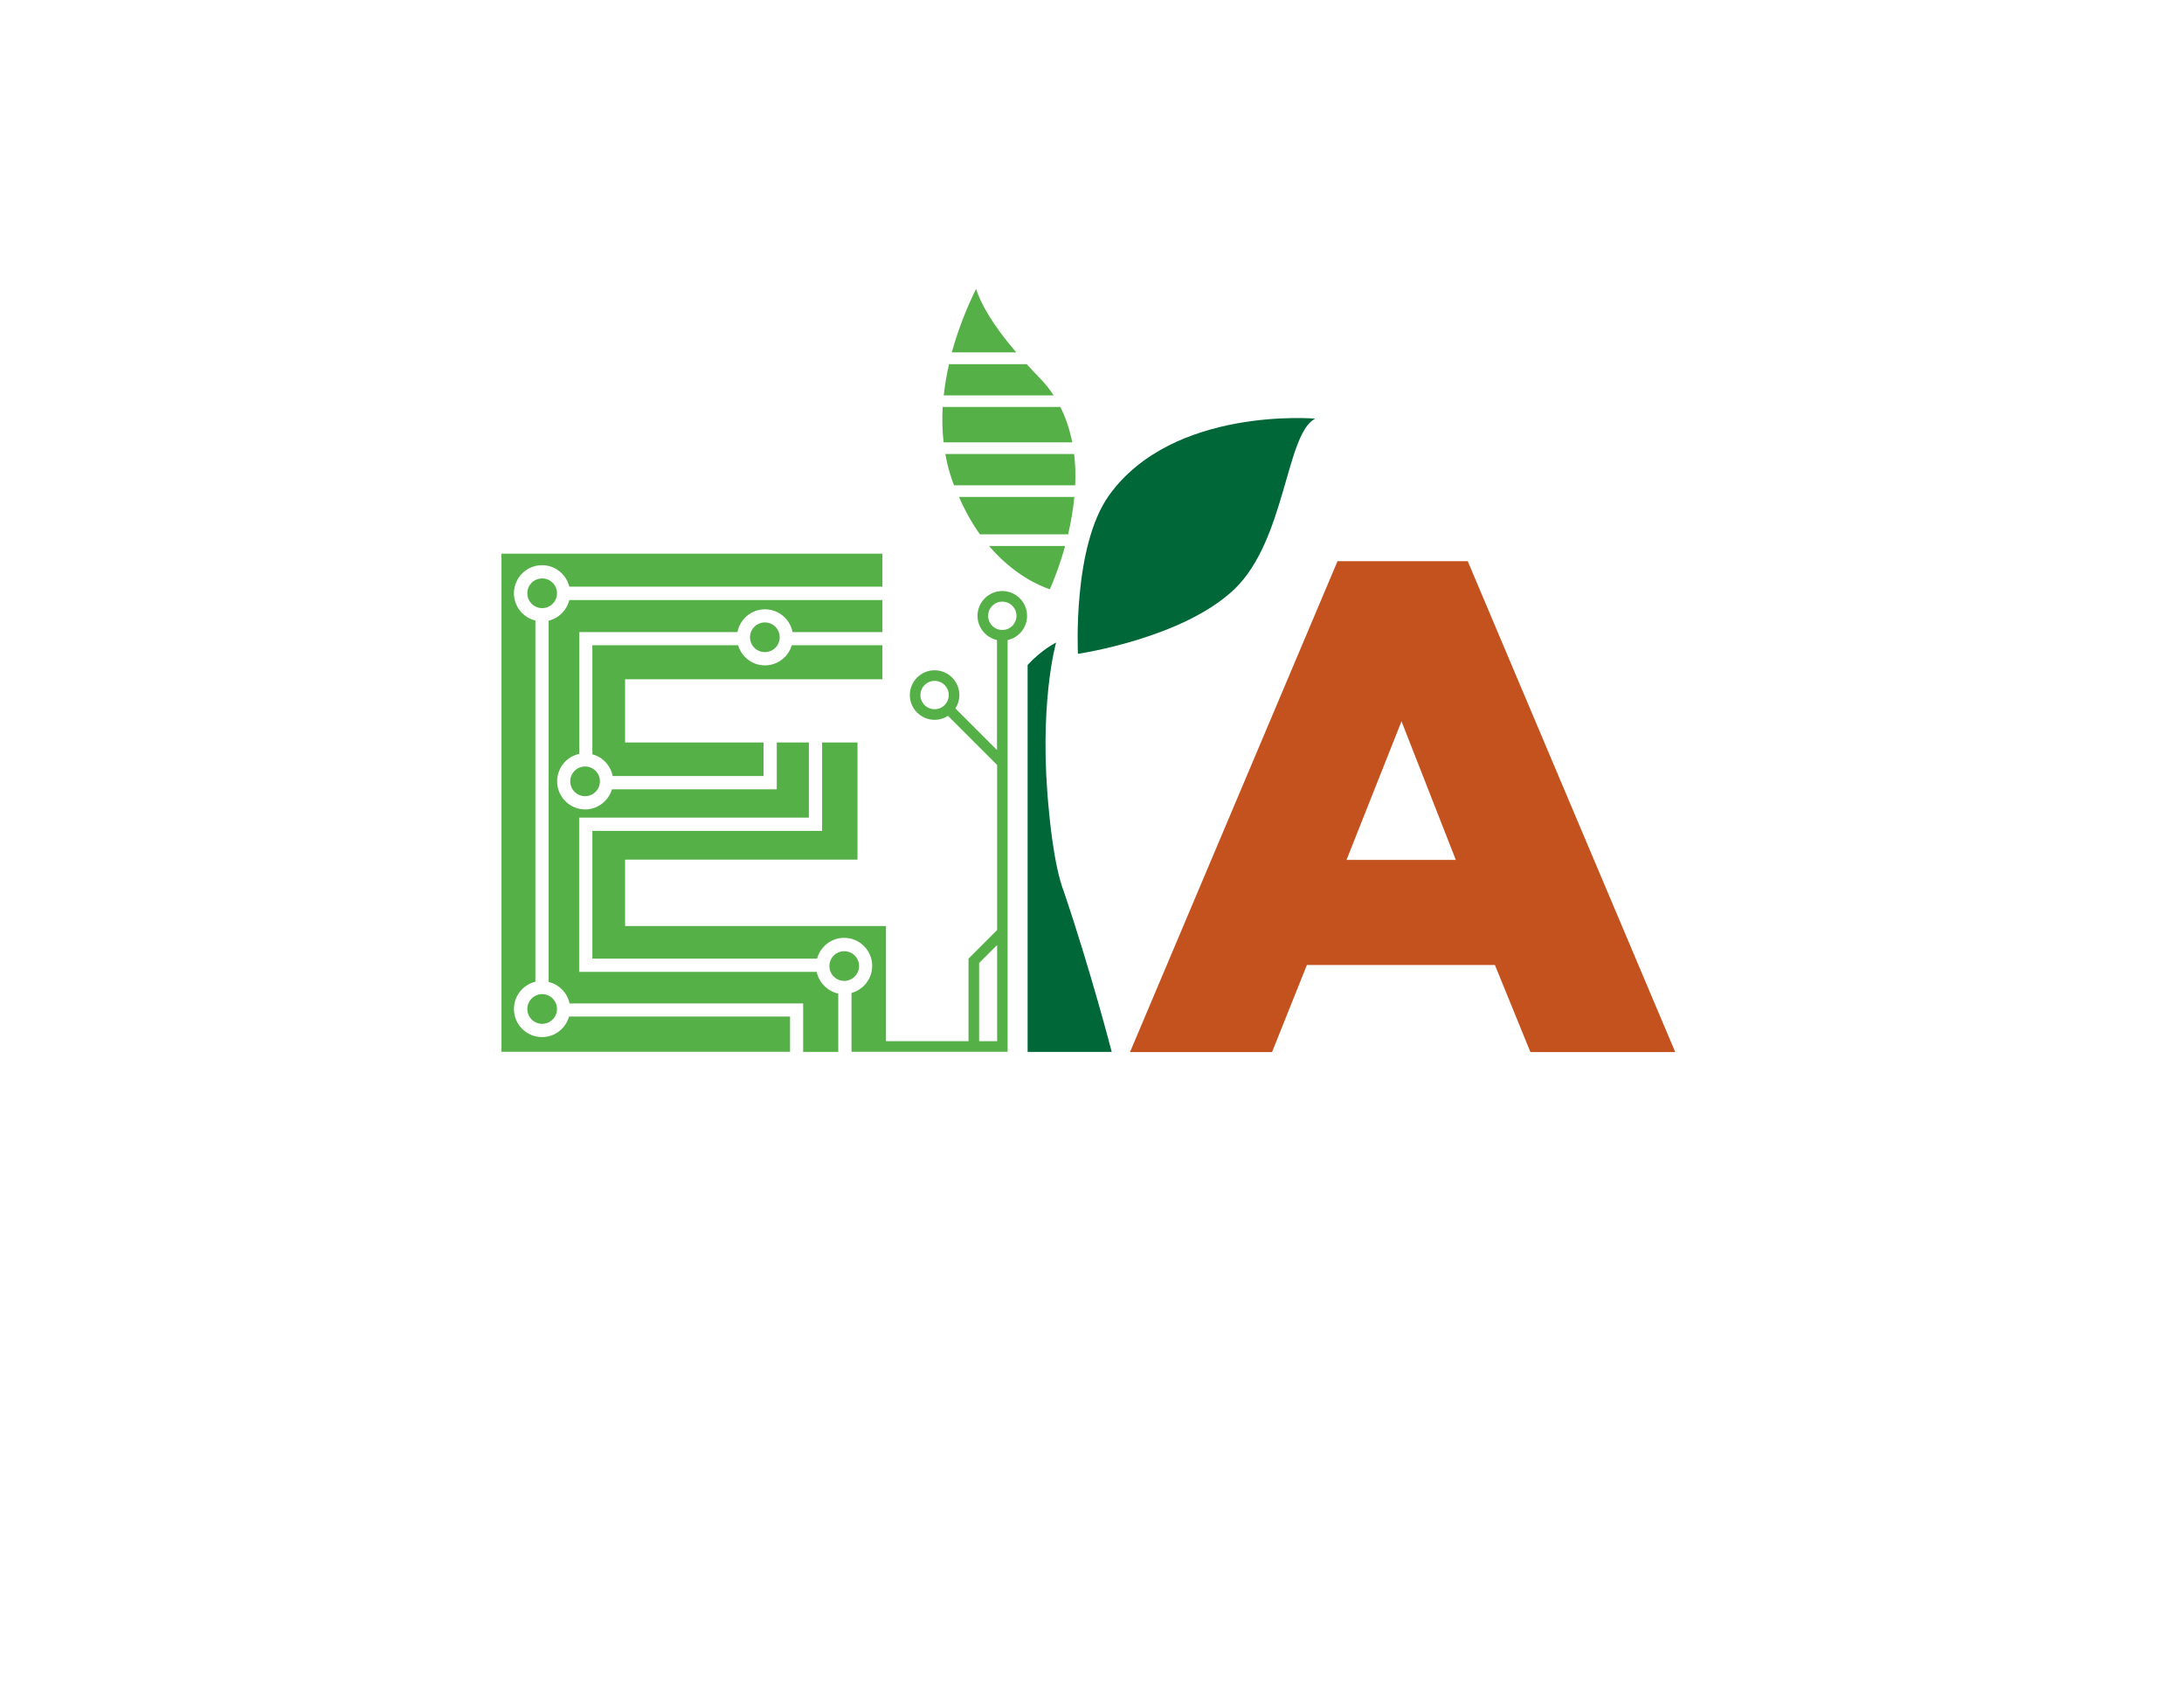 <?xml version="1.0" encoding="utf-8"?>
<!-- Generator: Adobe Illustrator 26.2.1, SVG Export Plug-In . SVG Version: 6.00 Build 0)  -->
<svg version="1.1" id="Layer_1" xmlns="http://www.w3.org/2000/svg" xmlns:xlink="http://www.w3.org/1999/xlink" x="0px" y="0px"
	 viewBox="0 0 164.84 126.94" style="enable-background:new 0 0 164.84 126.94;" xml:space="preserve">
<style type="text/css">
	.st0{fill:#C3521F;}
	.st1{fill:#006838;}
	.st2{fill:#55B047;}
</style>
<g>
	<g>
		<path class="st0" d="M96.01,79.39l2.63-6.57h14.19l2.68,6.57h10.93l-15.66-37.04h-9.83L85.29,79.39H96.01z M105.78,54.43
			l4.1,10.46h-8.25L105.78,54.43z"/>
		<path class="st1" d="M80.3,67.29c-0.78-1.96-1.12-6-1.12-6c-0.83-8.06,0.53-12.8,0.53-12.8s-1.05,0.5-2.15,1.69v29.2h6.35
			C83.91,79.39,82.39,73.47,80.3,67.29z"/>
		<path class="st2" d="M71.81,36.08c0.06,0.19,0.13,0.37,0.2,0.54h9.14c0.04-0.82,0.01-1.61-0.08-2.36h-9.72
			C71.47,34.93,71.62,35.52,71.81,36.08z"/>
		<path class="st2" d="M81.09,37.5h-8.71c0.46,1.05,0.99,2,1.58,2.82h6.66C80.84,39.36,81,38.42,81.09,37.5z"/>
		<path class="st2" d="M73.67,21.8c-0.53,1.08-1.28,2.78-1.83,4.79h4.86C74.81,24.38,74,22.83,73.67,21.8z"/>
		<path class="st2" d="M80.93,33.38c-0.19-0.96-0.49-1.86-0.9-2.67h-8.88c-0.05,0.91-0.03,1.8,0.07,2.67H80.93z"/>
		<path class="st2" d="M79.24,44.47c0.24-0.55,0.73-1.74,1.15-3.27h-5.74C76.5,43.37,78.46,44.21,79.24,44.47z"/>
		<path class="st2" d="M78.46,28.51c-0.35-0.36-0.67-0.7-0.97-1.03h-5.86c-0.18,0.8-0.32,1.59-0.4,2.36h8.3
			C79.21,29.35,78.85,28.91,78.46,28.51z"/>
		<path class="st1" d="M93.17,44.46c3.88-3.72,3.88-11.76,6.1-12.87c0,0-10.71-0.94-15.55,5.77c-2.79,3.87-2.36,11.98-2.36,11.98
			S89.28,48.18,93.17,44.46z"/>
		<path class="st2" d="M47.18,69.88v-5.01h17.54v-8.84h-2.67v6.67H44.71v9.64h16.96c0.25-0.9,1.06-1.57,2.04-1.57
			c1.17,0,2.12,0.95,2.12,2.12c0,0.97-0.66,1.79-1.56,2.04v4.44h1.59h1h9.19V48.3c0.84-0.18,1.47-0.93,1.47-1.83
			c0-1.03-0.84-1.87-1.87-1.87c-1.03,0-1.87,0.84-1.87,1.87c0,0.89,0.63,1.64,1.47,1.83v8.3l-3.14-3.14c0.19-0.29,0.3-0.64,0.3-1.01
			c0-1.03-0.84-1.87-1.87-1.87s-1.87,0.84-1.87,1.87c0,1.03,0.84,1.87,1.87,1.87c0.37,0,0.72-0.11,1.01-0.3l3.71,3.71v12.45
			l-2.16,2.16v6.23h-6.23v-8.69H47.18z M74.58,46.47c0-0.59,0.48-1.07,1.07-1.07s1.07,0.48,1.07,1.07s-0.48,1.07-1.07,1.07
			S74.58,47.06,74.58,46.47z M70.54,53.52c-0.59,0-1.07-0.48-1.07-1.07s0.48-1.07,1.07-1.07s1.07,0.48,1.07,1.07
			S71.13,53.52,70.54,53.52z M73.9,72.67l1.36-1.36v7.26H73.9V72.67z"/>
		<path class="st2" d="M39.8,76.14c0,0.62,0.5,1.12,1.12,1.12s1.12-0.5,1.12-1.12c0-0.62-0.5-1.12-1.12-1.12S39.8,75.52,39.8,76.14z
			"/>
		<path class="st2" d="M59.63,76.71H42.95c-0.25,0.89-1.06,1.55-2.04,1.55c-1.17,0-2.12-0.95-2.12-2.12c0-1,0.69-1.83,1.62-2.06
			V46.83c-0.93-0.23-1.62-1.06-1.62-2.06c0-1.17,0.95-2.12,2.12-2.12c1,0,1.83,0.69,2.06,1.62H66.6v-2.49H37.85v37.59h21.78V76.71z"
			/>
		<path class="st2" d="M61.64,73.34H43.71V61.7h17.34v-5.67h-2.42v3.53H46.19c-0.26,0.87-1.07,1.52-2.02,1.52
			c-1.17,0-2.12-0.95-2.12-2.12c0-1.02,0.72-1.87,1.67-2.07v-9.19h11.94c0.19-0.98,1.05-1.72,2.08-1.72s1.89,0.74,2.08,1.72h6.78
			v-1.22v-1.2H42.97c-0.19,0.77-0.79,1.37-1.56,1.56v27.26c0.79,0.19,1.41,0.82,1.58,1.62h17.63v3.66h2.65v-4.4
			C62.46,74.8,61.82,74.16,61.64,73.34z"/>
		<path class="st2" d="M42.04,44.77c0-0.62-0.5-1.12-1.12-1.12s-1.12,0.5-1.12,1.12s0.5,1.12,1.12,1.12S42.04,45.39,42.04,44.77z"/>
		<path class="st2" d="M66.6,51.26v-2.57h-6.84c-0.26,0.88-1.06,1.52-2.03,1.52s-1.76-0.65-2.02-1.52H44.71v8.23
			c0.78,0.21,1.38,0.85,1.53,1.64h11.39v-2.53H47.18v-4.77H66.6z"/>
		<path class="st2" d="M43.04,58.96c0,0.62,0.5,1.12,1.12,1.12s1.12-0.5,1.12-1.12s-0.5-1.12-1.12-1.12S43.04,58.34,43.04,58.96z"/>
		<path class="st2" d="M58.85,48.09c0-0.62-0.5-1.12-1.12-1.12s-1.12,0.5-1.12,1.12s0.5,1.12,1.12,1.12S58.85,48.71,58.85,48.09z"/>
		<path class="st2" d="M64.84,72.9c0-0.62-0.5-1.12-1.12-1.12c-0.62,0-1.12,0.5-1.12,1.12s0.5,1.12,1.12,1.12
			C64.33,74.02,64.84,73.52,64.84,72.9z"/>
	</g>
</g>
</svg>

